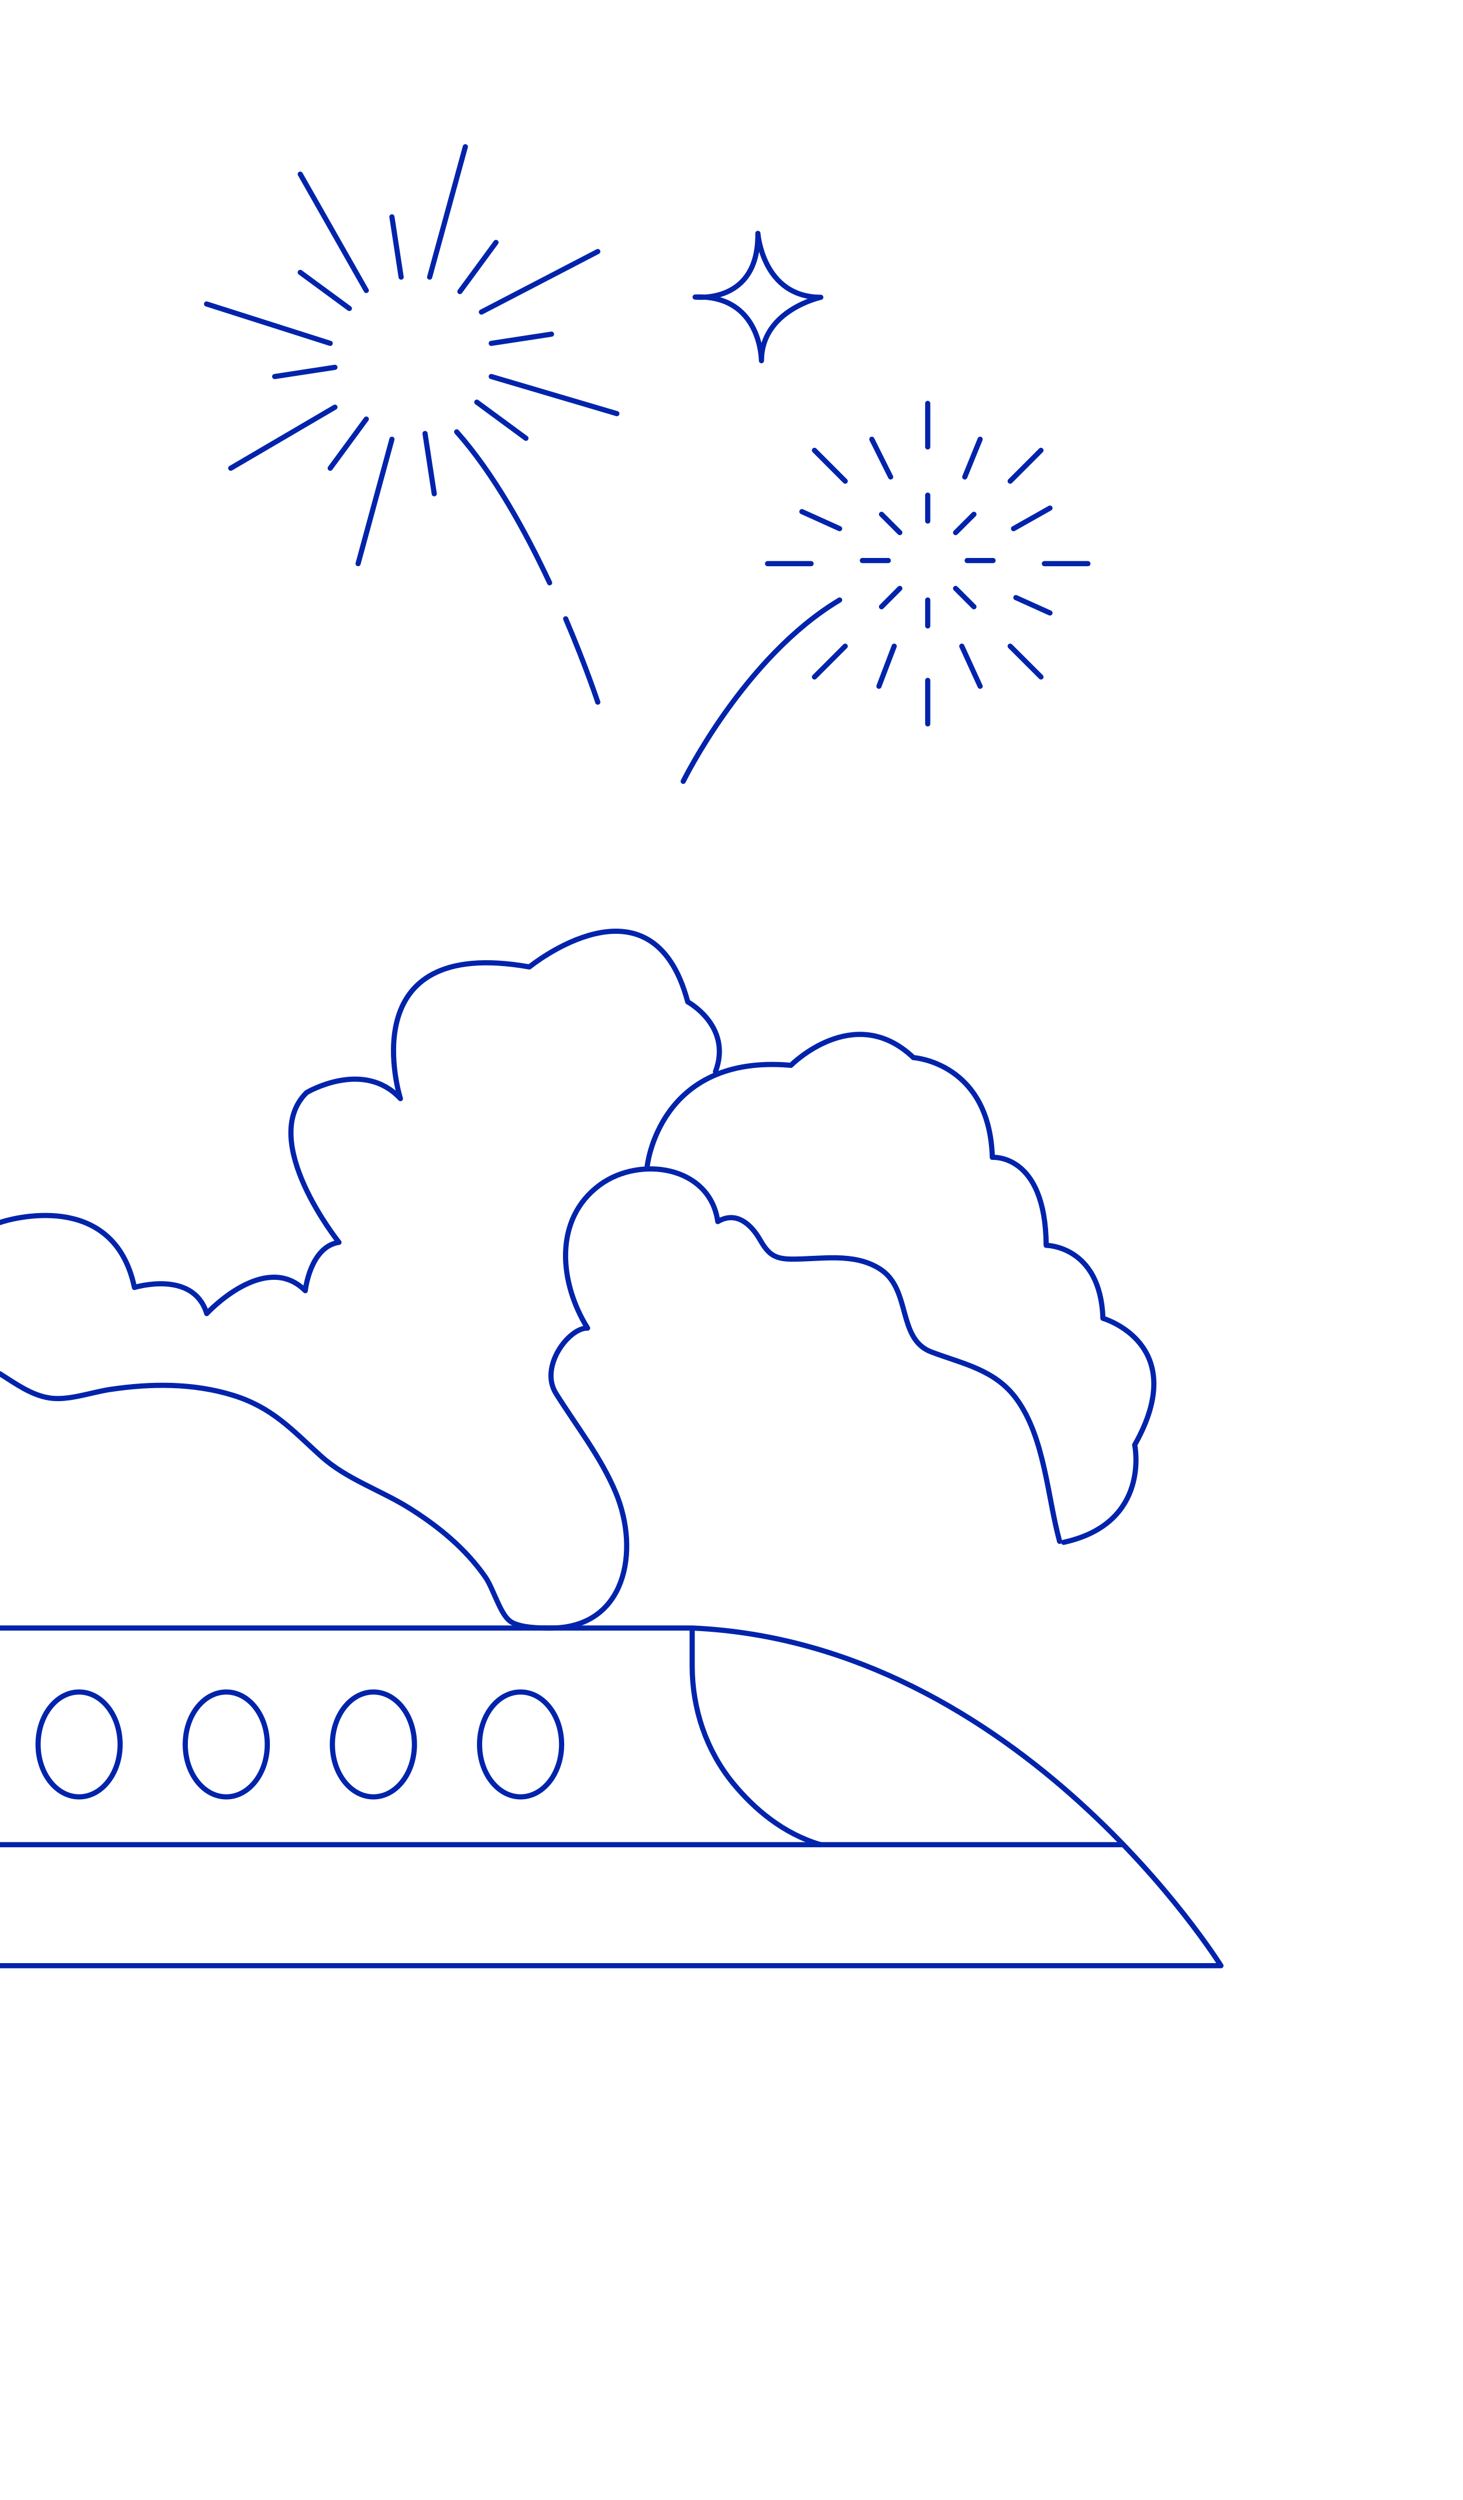 <?xml version="1.0" encoding="UTF-8"?>
<svg id="Layer_1" xmlns="http://www.w3.org/2000/svg" viewBox="0 0 282.8 483.05">
  <defs>
    <style>
      .cls-1 {
        fill: none;
        stroke: #0223ab;
        stroke-linecap: round;
        stroke-linejoin: round;
      }
    </style>
  </defs>
  <g>
    <g>
      <path class="cls-1" d="M132.07,150.96s11.73-24,30.23-35.03"/>
      <line class="cls-1" x1="179.33" y1="100.67" x2="179.33" y2="95.67"/>
      <line class="cls-1" x1="179.33" y1="120.93" x2="179.33" y2="115.93"/>
      <line class="cls-1" x1="186.96" y1="108.3" x2="191.96" y2="108.3"/>
      <line class="cls-1" x1="166.7" y1="108.3" x2="171.7" y2="108.3"/>
      <line class="cls-1" x1="184.72" y1="102.9" x2="188.26" y2="99.37"/>
      <line class="cls-1" x1="170.4" y1="117.23" x2="173.93" y2="113.69"/>
      <line class="cls-1" x1="184.72" y1="113.69" x2="188.26" y2="117.23"/>
      <line class="cls-1" x1="170.4" y1="99.37" x2="173.93" y2="102.9"/>
      <line class="cls-1" x1="179.33" y1="86.35" x2="179.33" y2="77.94"/>
      <line class="cls-1" x1="179.33" y1="139.86" x2="179.33" y2="131.46"/>
      <line class="cls-1" x1="201.88" y1="108.9" x2="210.29" y2="108.9"/>
      <line class="cls-1" x1="148.37" y1="108.9" x2="156.78" y2="108.9"/>
      <line class="cls-1" x1="195.27" y1="92.96" x2="201.22" y2="87.01"/>
      <line class="cls-1" x1="157.44" y1="130.79" x2="163.38" y2="124.85"/>
      <line class="cls-1" x1="195.27" y1="124.85" x2="201.22" y2="130.79"/>
      <line class="cls-1" x1="157.44" y1="87.01" x2="163.38" y2="92.96"/>
      <line class="cls-1" x1="169.9" y1="132.59" x2="172.85" y2="124.85"/>
      <line class="cls-1" x1="189.46" y1="132.59" x2="185.92" y2="124.85"/>
      <line class="cls-1" x1="196.37" y1="115.46" x2="202.96" y2="118.43"/>
      <line class="cls-1" x1="195.92" y1="102.14" x2="202.96" y2="98.17"/>
      <line class="cls-1" x1="186.49" y1="92.15" x2="189.46" y2="84.87"/>
      <line class="cls-1" x1="172.16" y1="92.15" x2="168.53" y2="84.87"/>
      <line class="cls-1" x1="162.3" y1="102.14" x2="155.01" y2="98.85"/>
    </g>
    <path class="cls-1" d="M134.37,57.39s12.3,1.52,12.13-12.3c0,0,.91,12.35,12.16,12.35,0,0-11.47,2.48-11.47,12.25,0,0-.02-12.8-12.82-12.3Z"/>
    <path class="cls-1" d="M106.24,112.6c-4.66-9.97-10.83-21.15-17.96-29.16"/>
    <path class="cls-1" d="M115.55,135.66s-2.26-6.88-6.2-16.1"/>
    <g>
      <line class="cls-1" x1="75.76" y1="41.9" x2="77.54" y2="53.54"/>
      <line class="cls-1" x1="82.16" y1="83.76" x2="83.94" y2="95.4"/>
      <line class="cls-1" x1="106.6" y1="64.56" x2="94.96" y2="66.34"/>
      <line class="cls-1" x1="64.74" y1="70.97" x2="53.1" y2="72.75"/>
      <line class="cls-1" x1="95.87" y1="46.84" x2="88.9" y2="56.33"/>
      <line class="cls-1" x1="70.8" y1="80.97" x2="63.83" y2="90.46"/>
      <line class="cls-1" x1="101.66" y1="84.68" x2="92.17" y2="77.7"/>
      <line class="cls-1" x1="67.53" y1="59.6" x2="58.04" y2="52.63"/>
    </g>
    <line class="cls-1" x1="75.76" y1="84.87" x2="69.22" y2="108.9"/>
    <line class="cls-1" x1="83.05" y1="53.54" x2="89.95" y2="28.35"/>
    <line class="cls-1" x1="93.06" y1="60.29" x2="115.55" y2="48.6"/>
    <line class="cls-1" x1="94.96" y1="72.75" x2="119.24" y2="79.92"/>
    <line class="cls-1" x1="44.61" y1="90.46" x2="64.74" y2="78.67"/>
    <line class="cls-1" x1="63.83" y1="66.34" x2="39.93" y2="58.73"/>
    <line class="cls-1" x1="70.8" y1="56.12" x2="58.04" y2="33.65"/>
  </g>
  <g>
    <path class="cls-1" d="M138.3,207.07c3.32-8.81-5.36-13.5-5.36-13.5-6.94-26.09-30.61-6.75-30.61-6.75-34.95-6.19-24.93,25.44-24.93,25.44-7.15-7.72-18.14-1.16-18.14-1.16-9.45,9.34,6.26,28.93,6.26,28.93-5.61.85-6.51,9.34-6.51,9.34-7.8-7.79-19.05,4.42-19.05,4.42-2.59-8.55-13.97-5.04-13.97-5.04C21.95,229.58,1.57,235.61,0,236.2"/>
    <path class="cls-1" d="M0,265.43c3,1.89,6.11,4.19,9.71,4.69s7.89-1.11,11.61-1.67c7.86-1.17,15.99-1.24,23.65,1.11s11.51,6.73,17.02,11.73c4.97,4.51,11.62,6.62,17.27,10.18s10.73,7.76,14.52,13.17c1.57,2.24,2.83,7.04,4.76,8.54,1.75,1.36,5.95,1.39,8.05,1.38,14.42-.11,17.12-14.91,12.46-26.12-2.89-6.95-7.63-12.89-11.59-19.23-3.25-5.2,2.57-12.74,6.12-12.61-5.42-8.64-6.72-21.05,2.45-27.72,7.63-5.55,21.19-3.67,22.72,7.14,3.57-2.11,6.44.52,8.14,3.48,1.57,2.73,2.74,3.73,5.99,3.77,5.7.07,12.15-1.37,17.27,1.94,6.06,3.93,3.22,13.5,9.9,16.01,6.13,2.31,12.36,3.42,16.48,9.12,5.44,7.53,5.91,18.71,8.29,27.46"/>
    <path class="cls-1" d="M125.11,225.32s2.25-21.77,27.77-19.49c0,0,12.23-12.39,23.69-1.49,0,0,14.69.91,15.25,19.27,0,0,10.28-.84,10.41,17,0,0,10.49.03,10.97,14.1,0,0,17.18,4.95,6.14,24.46,0,0,3.22,15.12-13.73,18.82"/>
  </g>
  <g>
    <path class="cls-1" d="M0,379.79h236.01s-38.77-62.45-102.2-65.24H0"/>
    <line class="cls-1" x1="217.13" y1="356.41" x2="0" y2="356.41"/>
    <ellipse class="cls-1" cx="100.63" cy="337.04" rx="7.93" ry="10.13"/>
    <ellipse class="cls-1" cx="72.18" cy="337.04" rx="7.93" ry="10.13"/>
    <ellipse class="cls-1" cx="43.74" cy="337.04" rx="7.93" ry="10.13"/>
    <ellipse class="cls-1" cx="15.29" cy="337.04" rx="7.93" ry="10.13"/>
    <path class="cls-1" d="M133.8,314.7v7.18c0,8.27,2.72,16.37,7.98,22.75,3.99,4.83,9.54,9.63,16.83,11.78"/>
  </g>
</svg>